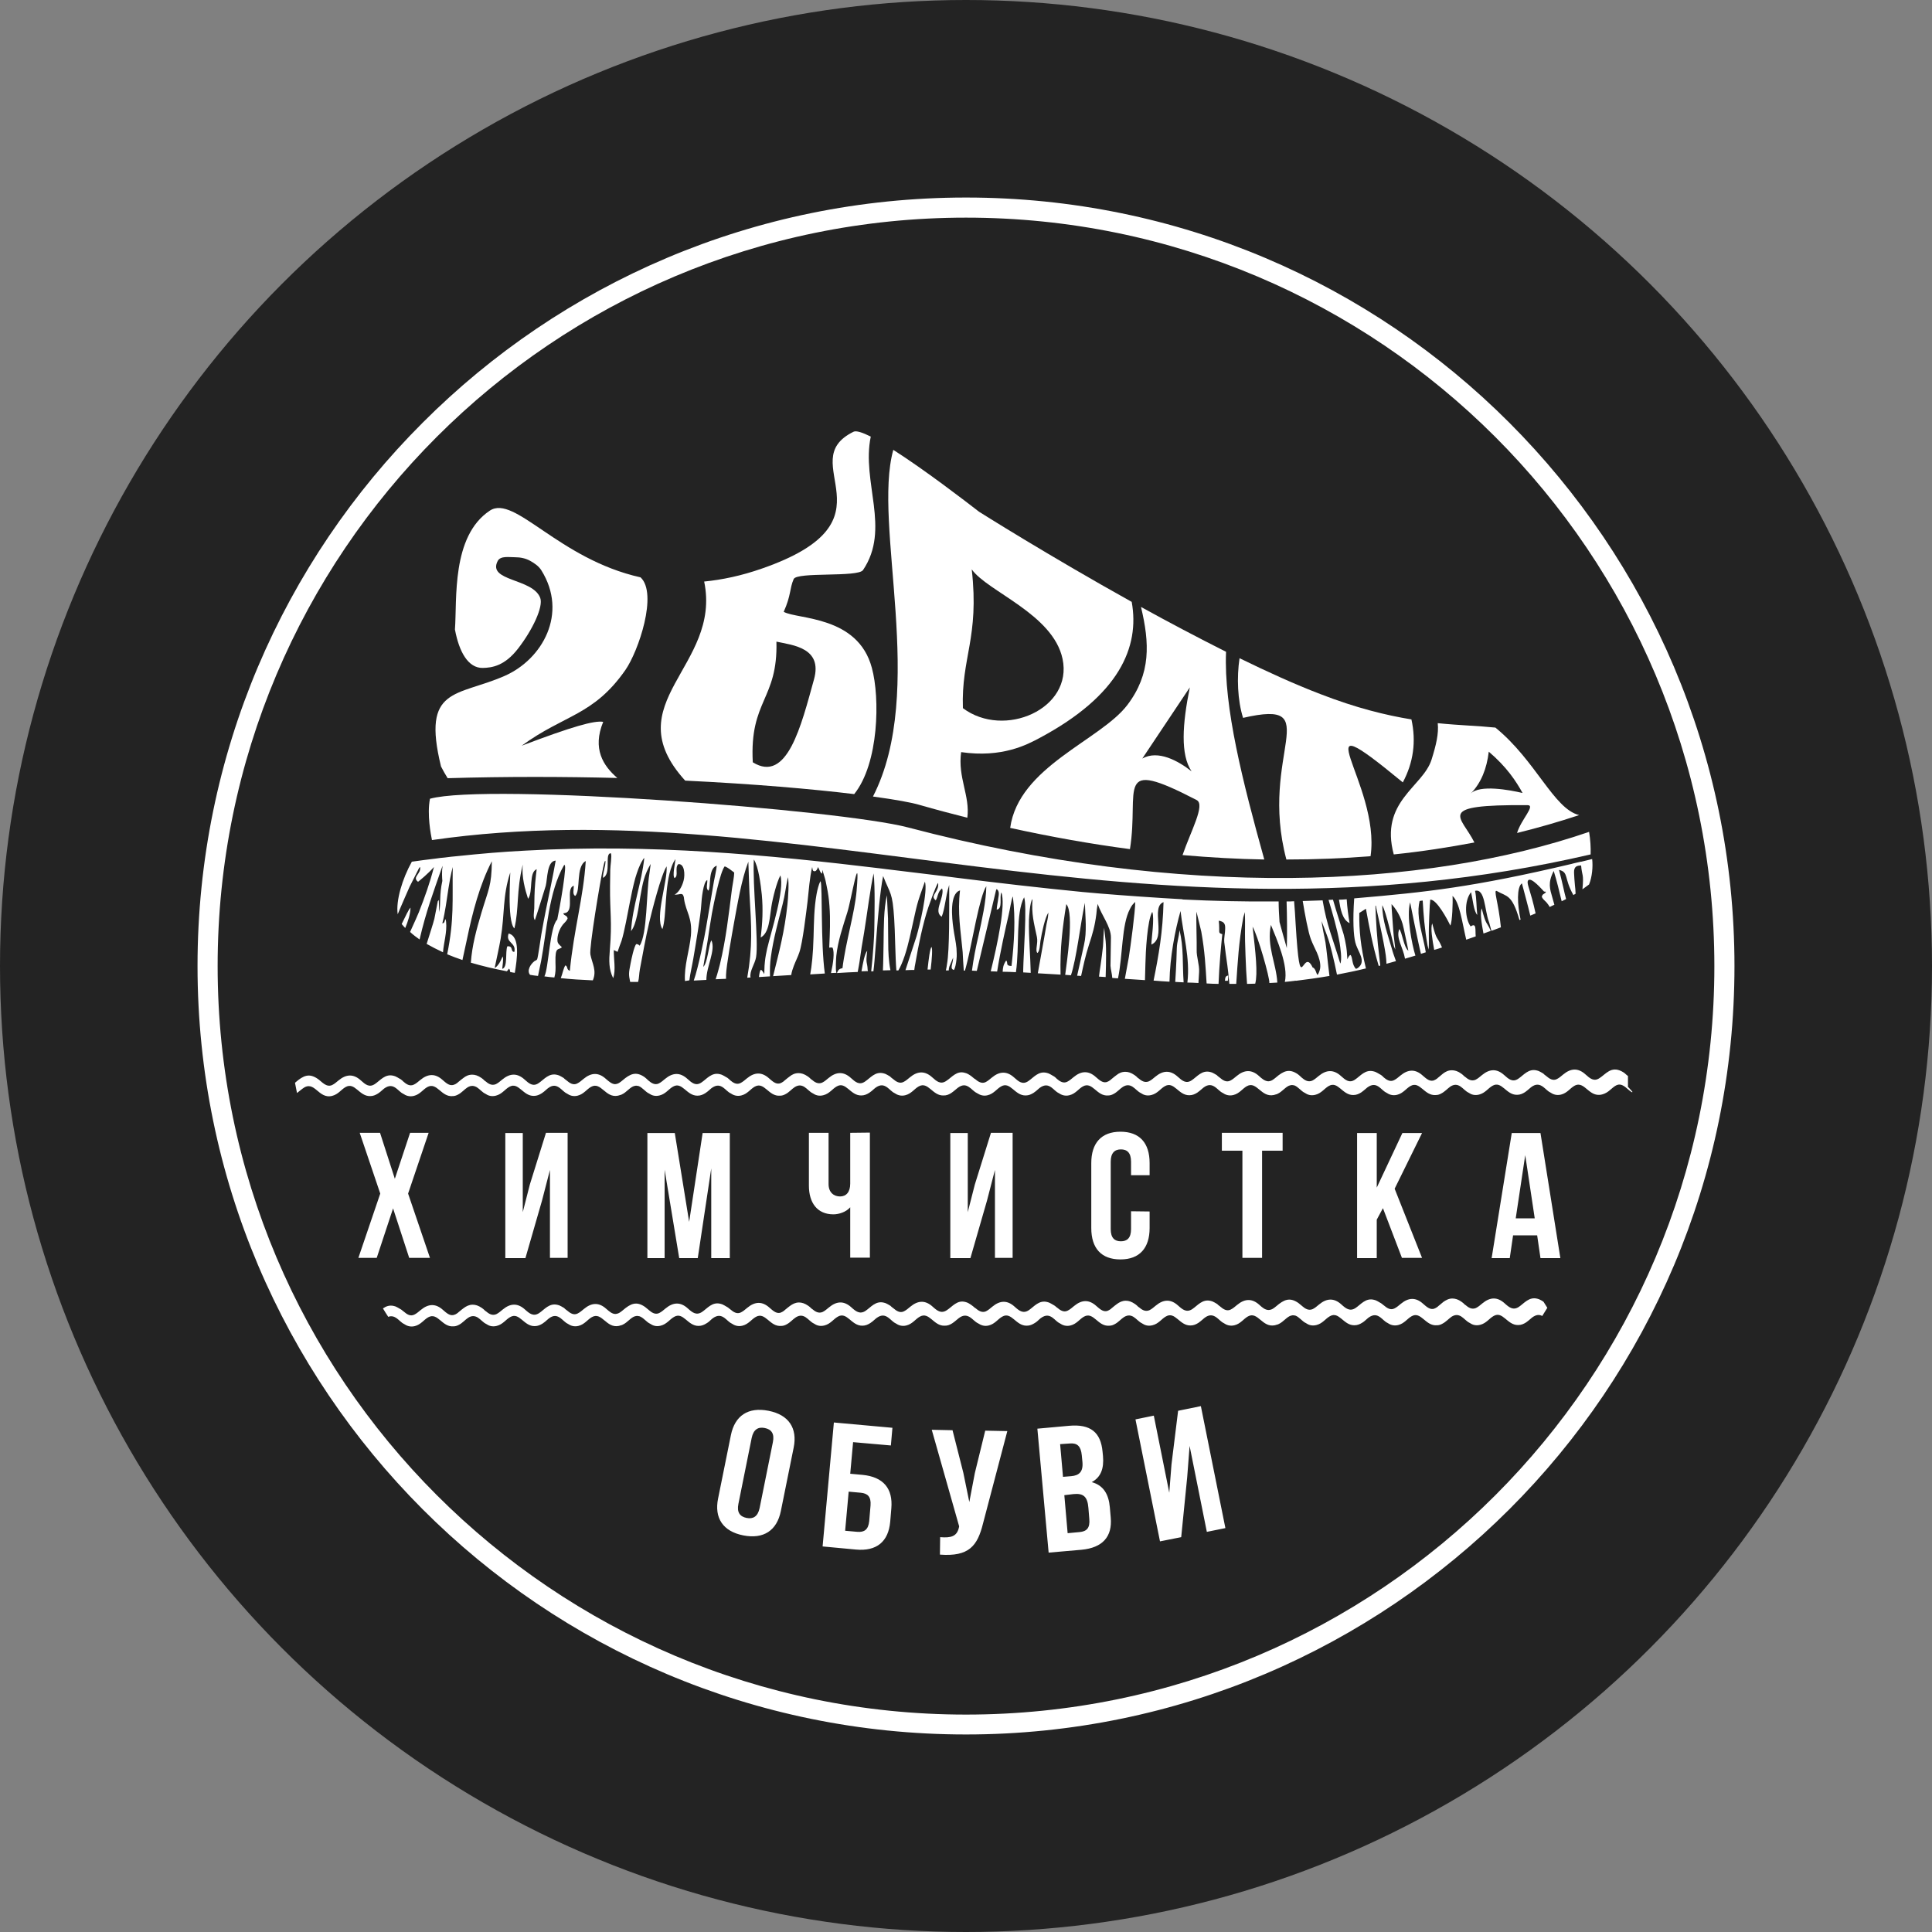 <?xml version="1.0" encoding="UTF-8"?> <svg xmlns="http://www.w3.org/2000/svg" xmlns:xlink="http://www.w3.org/1999/xlink" version="1.1" id="_Слой_1" x="0px" y="0px" viewBox="0 0 874.4 874.4" style="enable-background:new 0 0 874.4 874.4;" xml:space="preserve"><rect x="0" y="0" width="874.4" height="874.4" fill="#808080" stroke="none"/> <style type="text/css"> .st0{fill:#232323;} .st1{fill-rule:evenodd;clip-rule:evenodd;fill:#FFFFFF;} .st2{fill:#FFFFFF;} </style> <circle class="st0" cx="437.2" cy="437.2" r="437.2"></circle> <g> <path class="st1" d="M738.8,494.1l-0.1,0.3c-2-1-3.7-3.9-6.3-3.5c-2.1,0.4-3.7,3-6.1,4c-7,3.1-8.8-6.2-13.7-3.5 c-2,1.1-3.3,3.3-6.1,4c-2,0.5-3.6-0.1-4.9-1c-1.1-0.5-2.1-1.7-3.2-2.5c-1.5-1.1-3.2-1.6-5.5,0.2c-0.2,0.2-0.5,0.4-0.7,0.6l0,0 c-0.7,0.6-1.3,1.1-2,1.6c-1.1,0.7-2.2,1.2-3.6,1.2c-5,0.1-6.9-6.5-11.1-4.1c-2,1.1-3.3,3.3-6.1,4c-2,0.5-3.5,0-4.8-0.9l0,0 c-1.3-0.6-2.4-2-3.8-2.9c-1.2-0.7-2.5-1-4.3,0.1c-1.3,0.9-2.6,2.4-4.2,3.2c-0.7,0.4-1.5,0.7-2.4,0.7c-5.3,0.5-7.2-6.5-11.5-4.1 c-2,1.1-3.3,3.3-6.1,4c-2,0.5-3.6-0.1-4.9-1c-1.1-0.5-2.1-1.7-3.2-2.5c-1.5-1.1-3.1-1.5-5.4,0.2c-0.2,0.2-0.5,0.4-0.7,0.6l0,0 c-0.7,0.6-1.3,1.1-2,1.6c-1.1,0.7-2.2,1.2-3.6,1.2c-5,0.1-6.9-6.5-11.1-4.1c-2,1.1-3.3,3.3-6.1,4c-2,0.5-3.5,0-4.8-0.9l0,0 c-1.6-0.7-3-2.8-4.8-3.4l-0.1,0h0c-0.5-0.1-1-0.2-1.6,0l0,0l-0.1,0h0c-2,0.5-3.5,2.9-5.8,3.9c-0.2,0.1-0.4,0.2-0.6,0.2 c-0.3,0.1-0.6,0.2-1,0.3c-5.8,1.2-7.7-6.5-12.2-4c-2,1.1-3.3,3.3-6.1,4c-2,0.5-3.6-0.1-4.9-1c-1.1-0.5-2.1-1.7-3.2-2.5 c-1.5-1.1-3.2-1.6-5.5,0.2c-0.2,0.2-0.5,0.4-0.7,0.6l0,0c-0.7,0.6-1.3,1.1-2,1.6c-1.1,0.7-2.2,1.2-3.6,1.2c-5,0.1-6.9-6.5-11.1-4.1 c-2,1.1-3.3,3.3-6.1,4c-2,0.5-3.5,0-4.8-0.9l0,0c-1.3-0.6-2.4-2-3.8-2.9c-1.2-0.7-2.5-1-4.3,0.1c-1.4,0.9-2.6,2.4-4.2,3.2 c-0.7,0.4-1.5,0.7-2.4,0.7c-5.3,0.5-7.1-6.5-11.5-4.1c-2,1.1-3.3,3.3-6.1,4c-2,0.5-3.6-0.1-4.9-1c-1.1-0.5-2.1-1.7-3.2-2.5 c-1.5-1.1-3.1-1.5-5.4,0.2c-0.2,0.2-0.5,0.4-0.7,0.6l0,0c-0.6,0.6-1.3,1.1-2,1.6c-1.1,0.7-2.2,1.2-3.6,1.2c-5,0.1-6.9-6.5-11.1-4.1 c-2,1.1-3.3,3.3-6.1,4c-2,0.5-3.5-0.1-4.9-1l0,0c-1.3-0.6-2.4-2-3.7-2.8c-1.4-0.9-2.9-1.1-5,0.5c-1.9,1.5-3.7,3.5-6.4,3.4v0 c-5,0.2-6.9-6.5-11.2-4.1c-2,1.1-3.3,3.3-6.1,4c-2,0.5-3.6-0.1-4.9-1c-1.1-0.5-2.1-1.7-3.2-2.5c-1.5-1.1-3.1-1.6-5.5,0.2 c-0.2,0.2-0.5,0.4-0.7,0.6l0,0c-0.6,0.6-1.3,1.1-2,1.6c-1.1,0.7-2.2,1.2-3.6,1.2c-5,0.1-6.9-6.5-11.1-4.1c-2,1.1-3.3,3.3-6.1,4 c-2,0.5-3.5,0-4.8-0.9l0,0c-1.3-0.6-2.4-2-3.8-2.9c-1.2-0.7-2.5-1-4.3,0.1c-1.4,0.9-2.6,2.4-4.2,3.2c-0.7,0.4-1.5,0.7-2.4,0.7 c-5.3,0.5-7.1-6.5-11.5-4.1c-2,1.1-3.3,3.3-6.1,4c-2,0.5-3.6-0.1-4.9-1c-1.1-0.5-2.1-1.7-3.2-2.5c-1.5-1.1-3.1-1.5-5.4,0.2 c-0.2,0.2-0.5,0.4-0.7,0.6l0,0c-0.6,0.6-1.3,1.1-2,1.6c-1.1,0.7-2.2,1.2-3.6,1.2c-5,0.1-6.9-6.5-11.1-4.1c-2,1.1-3.3,3.3-6.1,4 c-2,0.5-3.5,0-4.8-0.9l0,0c-1.6-0.7-3-2.8-4.8-3.4l-0.1,0h0c-0.5-0.1-1-0.2-1.6,0l0,0l-0.1,0h0c-2,0.5-3.5,2.9-5.8,3.9 c-0.2,0.1-0.4,0.2-0.6,0.2c-0.3,0.1-0.6,0.2-1,0.3c-5.8,1.2-7.6-6.5-12.2-4c-2,1.1-3.3,3.3-6.1,4c-2,0.5-3.6-0.1-4.9-1 c-1.1-0.5-2.1-1.7-3.2-2.5c-1.5-1.1-3.1-1.6-5.4,0.2c-0.2,0.2-0.5,0.4-0.7,0.6l0,0c-0.6,0.6-1.3,1.1-2,1.6 c-1.1,0.7-2.2,1.2-3.6,1.2c-5,0.1-6.9-6.5-11.1-4.1c-2,1.1-3.3,3.3-6.1,4c-2,0.5-3.5,0-4.8-0.9l0,0c-1.3-0.6-2.4-2-3.8-2.9 c-1.2-0.7-2.6-1-4.3,0.1c-1.4,0.9-2.6,2.4-4.2,3.2c-0.7,0.4-1.6,0.7-2.4,0.7c-5.3,0.5-7.1-6.5-11.5-4.1c-2,1.1-3.3,3.3-6.1,4 c-2,0.5-3.6-0.1-4.9-1c-1.1-0.5-2.1-1.7-3.2-2.5c-1.5-1.1-3.1-1.5-5.4,0.2c-0.2,0.2-0.5,0.4-0.7,0.6l0,0c-0.6,0.6-1.3,1.1-2,1.6 c-1.1,0.7-2.2,1.2-3.6,1.2c-5,0.1-6.9-6.5-11.1-4.1c-2,1.1-3.3,3.3-6.1,4c-6.4,1.6-7.9-7.6-13.5-3.2c-0.8,0.6-1.6,1.3-2.4,1.9 c-0.3-1.5-0.6-3.1-0.9-4.6l0.3-0.3c3.5-3,6.1-4.2,10-1.5c1.8,1.2,3.8,4,6.5,2.8c1.2-0.6,1.9-1.3,2.9-2.1c3.5-2.9,6.8-3,10.1,0 c2,1.8,3.8,3.4,6.4,1.6c2.4-1.6,4.6-4.7,8.4-3.7c0.5,0.1,1,0.3,1.5,0.6l0.2,0.1c0.4,0.2,0.8,0.5,1.2,0.7l0,0l0,0h0l0,0l0.2,0.1h0 l0,0h0l0,0h0l0,0c0.1,0.1,0.2,0.1,0.3,0.2l0,0h0l0,0c0.2,0.2,0.4,0.3,0.6,0.5h0c0.1,0.1,0.3,0.2,0.4,0.4v0c1.4,1.2,2.9,2.3,4.8,1.4 c1.2-0.6,1.9-1.3,2.9-2.1c3.5-2.9,6.8-3,10.1,0c1.5,1.3,2.9,2.6,4.6,2.3c0.2,0,0.4-0.1,0.6-0.2l0.1,0l0,0c0.3-0.1,0.7-0.3,1.1-0.6 c0.2-0.1,0.4-0.3,0.6-0.5c0.2-0.1,0.3-0.3,0.5-0.4c0.6-0.5,1.2-1,1.9-1.5l0,0c1.1-0.9,2.4-1.5,4-1.5c1.3,0,2.6,0.4,4.2,1.5 c0.5,0.3,1,0.8,1.5,1.3c0.1,0,0.1,0.1,0.2,0.1v0c1.4,1.2,2.9,2.2,4.8,1.4c1.2-0.6,1.9-1.3,2.9-2.1c3.5-2.9,6.8-3,10.1,0 c2,1.8,3.8,3.4,6.4,1.6c2.4-1.6,4.6-4.7,8.4-3.7c0.5,0.1,1,0.3,1.5,0.6l0.2,0.1c0.4,0.2,0.8,0.5,1.2,0.7l0,0l0,0h0l0,0h0l0,0h0l0,0 h0l0,0h0l0,0l0,0l0.1,0.1c0.1,0.1,0.2,0.2,0.3,0.3l0,0l0,0l0,0l0,0c0.2,0.1,0.3,0.3,0.5,0.4l0,0c0.2,0.1,0.3,0.2,0.4,0.3v0 c1.4,1.2,3,2.3,4.8,1.4c1.2-0.6,1.9-1.3,2.9-2.1c3.5-2.9,6.8-3,10.1,0c1.4,1.2,2.6,2.3,4.1,2.4l0,0c1.5-0.1,2.3-0.8,3.4-1.7 c3.5-3,6.1-4.2,10-1.5c0.5,0.4,1.1,0.9,1.6,1.4l0.1,0.1l0,0c1.4,1.2,2.9,2.2,4.7,1.4c1.2-0.6,1.9-1.3,2.9-2.1c3.5-2.9,6.8-3,10.1,0 c2,1.8,3.8,3.4,6.4,1.6c2.4-1.6,4.6-4.7,8.4-3.7c0.5,0.1,1,0.3,1.5,0.6l0.2,0.1c0.4,0.2,0.8,0.5,1.2,0.7l0,0l0,0h0l0,0l0.2,0.1h0 l0,0h0l0,0h0l0,0c0.1,0.1,0.2,0.1,0.3,0.2l0,0h0l0,0c0.2,0.2,0.4,0.3,0.6,0.5h0c0.1,0.1,0.3,0.2,0.4,0.4v0c1.4,1.2,3,2.3,4.8,1.4 c1.2-0.6,1.9-1.3,2.9-2.1c3.5-2.9,6.8-3,10.1,0c1.5,1.3,2.9,2.6,4.6,2.3c0.2,0,0.4-0.1,0.6-0.2l0,0l0,0c0.3-0.1,0.7-0.3,1.1-0.6 c0.2-0.1,0.4-0.3,0.6-0.5c0.2-0.1,0.3-0.3,0.5-0.4c0.6-0.5,1.2-1,1.9-1.5l0,0c1.1-0.9,2.4-1.5,4-1.5c1.3,0,2.6,0.4,4.2,1.5 c0.5,0.3,1,0.8,1.5,1.3c0,0,0.1,0.1,0.2,0.1v0c1.4,1.2,2.9,2.2,4.8,1.4c1.2-0.6,1.9-1.3,2.9-2.1c3.5-2.9,6.8-3,10.1,0 c2,1.8,3.8,3.4,6.4,1.6c2.4-1.6,4.6-4.7,8.4-3.7c0.5,0.1,1,0.3,1.5,0.6l0.2,0.1c0.4,0.2,0.8,0.5,1.2,0.7l0,0l0,0h0l0,0h0l0,0h0l0,0 h0l0,0h0l0,0l0,0l0.1,0.1c0.1,0.1,0.2,0.2,0.3,0.3l0,0l0,0l0,0l0,0c0.2,0.1,0.3,0.3,0.5,0.4l0,0c0.1,0.1,0.3,0.2,0.4,0.3v0 c1.4,1.2,3,2.3,4.8,1.4c1.2-0.6,1.9-1.3,2.9-2.1c3.5-2.9,6.8-3,10.1,0c2,1.8,3.8,3.4,6.4,1.6c2.5-1.6,4.7-4.8,8.5-3.6h0 c0.9,0.2,1.7,0.7,2.7,1.4c0.5,0.4,1,0.8,1.6,1.3l0.1,0l0,0c1.4,1.2,3,2.3,4.8,1.5c1.2-0.6,1.9-1.3,2.9-2.1c3.5-2.9,6.8-3,10.1,0 c2,1.8,3.8,3.4,6.4,1.6c2.4-1.6,4.6-4.7,8.4-3.7c0.5,0.1,1,0.3,1.5,0.6l0.2,0.1c0.4,0.2,0.8,0.5,1.2,0.7l0,0l0,0h0l0,0l0.2,0.1h0 l0,0h0l0,0h0l0,0c0.1,0.1,0.2,0.1,0.3,0.2l0,0h0v0c0.2,0.1,0.4,0.3,0.6,0.5h0c0.1,0.1,0.3,0.2,0.4,0.4v0c1.4,1.2,3,2.3,4.8,1.4 c1.2-0.6,1.9-1.3,2.9-2.1c3.5-2.9,6.8-3,10.1,0c1.5,1.3,2.9,2.6,4.6,2.3c0.2,0,0.4-0.1,0.6-0.2l0,0l0,0c0.3-0.1,0.7-0.3,1.1-0.6 c0.2-0.1,0.4-0.3,0.6-0.5c0.2-0.1,0.3-0.3,0.5-0.4c0.6-0.5,1.2-1,1.9-1.5l0,0c1.1-0.9,2.4-1.5,4-1.5c1.3,0,2.6,0.4,4.2,1.5 c0.5,0.3,1,0.8,1.5,1.3c0,0,0.1,0.1,0.2,0.1v0c1.4,1.2,2.9,2.2,4.8,1.4c1.2-0.6,1.9-1.3,2.9-2.1c3.5-2.9,6.8-3,10.1,0 c2,1.8,3.8,3.4,6.4,1.6c2.4-1.6,4.6-4.7,8.4-3.7c0.5,0.1,1,0.3,1.5,0.6l0.2,0.1c0.4,0.2,0.8,0.5,1.2,0.7l0,0l0,0h0l0,0h0l0,0h0l0,0 h0l0,0h0l0,0l0,0l0.1,0.1c0.1,0.1,0.2,0.2,0.3,0.3l0,0l0,0l0,0l0,0c0.2,0.1,0.3,0.3,0.5,0.4l0,0c0.2,0.1,0.3,0.2,0.4,0.3v0 c1.4,1.2,3,2.3,4.8,1.4c1.2-0.6,1.9-1.3,2.9-2.1c3.5-2.9,6.8-3,10.1,0c1.3,1.2,2.6,2.3,4.2,2.4l0,0c1.5-0.1,2.3-0.8,3.4-1.7 c3.5-3,6.1-4.2,10-1.5c0.5,0.4,1.1,0.9,1.6,1.4l0.1,0.1l0,0c1.4,1.2,2.9,2.2,4.8,1.4c1.2-0.6,1.9-1.3,2.9-2.1c3.5-2.9,6.8-3,10.1,0 c2,1.8,3.8,3.4,6.4,1.6c2.4-1.6,4.6-4.7,8.4-3.7c0.5,0.1,1,0.3,1.5,0.6l0.2,0.1c0.4,0.2,0.8,0.5,1.2,0.7l0,0l0,0h0l0,0l0.2,0.1h0 l0,0h0l0,0h0l0,0c0.1,0.1,0.2,0.1,0.3,0.2l0,0h0v0c0.2,0.1,0.4,0.3,0.6,0.5h0c0.2,0.1,0.3,0.2,0.4,0.4v0c1.4,1.2,3,2.3,4.8,1.4 c1.2-0.6,1.9-1.3,2.9-2.1c3.5-2.9,6.8-3,10.1,0c1.5,1.3,2.9,2.6,4.6,2.3c0.2,0,0.4-0.1,0.6-0.2l0,0l0,0c0.3-0.1,0.7-0.3,1.1-0.6 c0.2-0.1,0.4-0.3,0.6-0.5c0.2-0.1,0.3-0.3,0.5-0.4c0.6-0.5,1.2-1,1.8-1.5l0,0c1.2-0.9,2.4-1.5,4-1.5c1.3,0,2.7,0.4,4.2,1.5 c0.5,0.3,1,0.8,1.5,1.3c0.1,0,0.1,0.1,0.2,0.1v0c1.4,1.2,2.9,2.2,4.8,1.4c1.2-0.6,1.9-1.3,2.9-2.1c3.5-2.9,6.8-3,10.1,0 c2,1.8,3.8,3.4,6.4,1.6c2.4-1.6,4.6-4.7,8.4-3.7c0.5,0.1,1,0.3,1.5,0.6l0.2,0.1c0.4,0.2,0.8,0.5,1.2,0.7l0,0l0,0h0l0,0h0l0,0h0l0,0 h0l0,0h0l0,0l0,0l0.1,0.1c0.1,0.1,0.2,0.2,0.3,0.3l0,0l0,0l0,0l0,0c0.2,0.1,0.3,0.3,0.5,0.4l0,0c0.2,0.1,0.3,0.2,0.4,0.3v0 c1.4,1.2,3,2.3,4.8,1.4c1.2-0.6,1.9-1.3,2.9-2.1c3.5-2.9,6.8-3,10.1,0c2,1.8,3.8,3.4,6.4,1.6c2.8-1.8,5.2-5.5,10-3 c0.5,0.3,1.1,0.6,1.5,1s0.9,0.8,1.3,1.1v5l0.3,0.2h0L738.8,494.1z"></path> <path class="st1" d="M700.3,591.9c-0.8,1.2-1.5,2.5-2.3,3.7c-1.3-0.7-2.7-0.7-4.6,0.7c-0.2,0.2-0.5,0.4-0.7,0.6l0,0 c-0.7,0.6-1.3,1.1-2,1.6c-1.1,0.7-2.2,1.2-3.6,1.2c-5,0.1-6.9-6.5-11.1-4.1c-2,1.1-3.3,3.3-6.1,4c-2,0.5-3.5,0-4.8-0.9 c-1.3-0.6-2.4-2-3.8-2.9c-1.2-0.7-2.5-1-4.3,0.1c-1.3,0.9-2.6,2.4-4.2,3.2c-0.7,0.4-1.5,0.7-2.4,0.7c-5.3,0.5-7.2-6.5-11.5-4.1 c-2,1.1-3.3,3.3-6.1,4c-2,0.5-3.6-0.1-4.9-1c-1.1-0.5-2.1-1.7-3.2-2.5c-1.5-1.1-3.1-1.5-5.4,0.2c-0.2,0.2-0.5,0.4-0.7,0.6l0,0 c-0.7,0.6-1.3,1.2-2,1.6c-1.1,0.7-2.2,1.2-3.6,1.2c-5,0.1-6.9-6.5-11.1-4.1c-2,1.1-3.3,3.3-6.1,4c-2,0.5-3.5,0-4.8-0.9l0,0 c-1.6-0.7-3-2.8-4.8-3.4l-0.1,0h0c-0.5-0.1-1-0.2-1.6,0l0,0l-0.1,0h0c-2,0.5-3.5,2.9-5.8,3.9c-0.2,0.1-0.4,0.2-0.6,0.2 c-0.3,0.1-0.6,0.2-1,0.3c-5.8,1.2-7.7-6.5-12.2-4c-2,1.1-3.3,3.3-6.1,4c-2,0.5-3.6-0.1-4.9-1c-1.1-0.5-2.1-1.7-3.2-2.5 c-1.5-1.1-3.2-1.6-5.5,0.2c-0.2,0.2-0.5,0.4-0.7,0.6l0,0c-0.7,0.6-1.3,1.1-2,1.6c-1.1,0.7-2.2,1.2-3.6,1.2c-5,0.1-6.9-6.5-11.1-4.1 c-2,1.1-3.3,3.3-6.1,4c-2,0.5-3.5,0-4.8-0.9c-1.3-0.6-2.4-2-3.8-2.9c-1.2-0.7-2.5-1-4.3,0.1c-1.4,0.9-2.6,2.4-4.2,3.2 c-0.7,0.4-1.5,0.7-2.4,0.7c-5.3,0.5-7.1-6.5-11.5-4.1c-2,1.1-3.3,3.3-6.1,4c-2,0.5-3.6-0.1-4.9-1c-1.1-0.5-2.1-1.7-3.2-2.5 c-1.5-1.1-3.1-1.5-5.4,0.2c-0.2,0.2-0.5,0.4-0.7,0.6l0,0c-0.6,0.6-1.3,1.2-2,1.6c-1.1,0.7-2.2,1.2-3.6,1.2c-5,0.1-6.9-6.5-11.1-4.1 c-2,1.1-3.3,3.3-6.1,4c-2,0.5-3.5-0.1-4.9-1l0,0c-1.3-0.6-2.4-2-3.7-2.8c-1.4-0.8-2.9-1.1-5,0.5c-1.9,1.5-3.7,3.5-6.4,3.4v0 c-5,0.2-6.9-6.5-11.2-4.1c-2,1.1-3.3,3.3-6.1,4c-2,0.5-3.6-0.1-4.9-1c-1.1-0.5-2.1-1.7-3.2-2.5c-1.5-1.1-3.1-1.6-5.5,0.2 c-0.2,0.2-0.5,0.4-0.7,0.6l0,0c-0.6,0.6-1.3,1.1-2,1.6c-1.1,0.7-2.2,1.2-3.6,1.2c-5,0.1-6.9-6.5-11.1-4.1c-2,1.1-3.3,3.3-6.1,4 c-2,0.5-3.5,0-4.8-0.9l0,0c-1.3-0.6-2.4-2-3.8-2.9c-1.2-0.7-2.5-1-4.3,0.1c-1.4,0.9-2.6,2.4-4.2,3.2c-0.7,0.4-1.5,0.7-2.4,0.7 c-5.3,0.5-7.1-6.5-11.5-4.1c-2,1.1-3.3,3.3-6.1,4c-2,0.5-3.6-0.1-4.9-1c-1.1-0.5-2.1-1.7-3.2-2.5c-1.5-1.1-3.1-1.5-5.4,0.2 c-0.2,0.2-0.5,0.4-0.7,0.6l0,0c-0.6,0.6-1.3,1.2-2,1.6c-1.1,0.7-2.2,1.2-3.6,1.2c-5,0.1-6.9-6.5-11.1-4.1c-2,1.1-3.3,3.3-6.1,4 c-2,0.5-3.5,0-4.8-0.9l0,0c-1.6-0.7-3-2.8-4.9-3.4l-0.1,0h0c-0.5-0.1-1-0.2-1.6,0l0,0l-0.1,0h0c-2,0.5-3.5,2.9-5.8,3.9 c-0.2,0.1-0.4,0.2-0.6,0.2c-0.3,0.1-0.6,0.2-1,0.3c-5.8,1.2-7.6-6.5-12.2-4c-2,1.1-3.3,3.3-6.1,4c-2,0.5-3.6-0.1-4.9-1 c-1.1-0.5-2.1-1.7-3.2-2.5c-1.5-1.1-3.1-1.6-5.4,0.2c-0.2,0.2-0.5,0.4-0.7,0.6l0,0c-0.6,0.6-1.3,1.1-2,1.6 c-1.1,0.7-2.2,1.2-3.6,1.2c-5,0.1-6.9-6.5-11.1-4.1c-2,1.1-3.3,3.3-6.1,4c-2,0.5-3.5,0-4.8-0.9l0,0c-1.3-0.6-2.4-2-3.8-2.9 c-1.2-0.7-2.6-1-4.3,0.1c-1.4,0.9-2.6,2.4-4.2,3.2c-0.7,0.4-1.6,0.7-2.4,0.7c-5.3,0.5-7.1-6.5-11.5-4.1c-2,1.1-3.3,3.3-6.1,4 c-2,0.5-3.6-0.1-4.9-1c-1.1-0.5-2.1-1.7-3.2-2.5c-1.1-0.8-2.4-1.3-3.9-0.7c-0.8-1.2-1.6-2.5-2.4-3.8c1.4-1,3-1.6,5-1.1 c0.5,0.1,1,0.3,1.5,0.6l0.2,0.1c0.4,0.2,0.8,0.5,1.2,0.7l0,0l0,0h0l0,0l0.2,0.1h0l0,0h0l0,0h0l0,0c0.1,0.1,0.2,0.2,0.3,0.2l0,0h0 l0,0c0.2,0.2,0.4,0.3,0.6,0.5h0c0.1,0.1,0.3,0.2,0.4,0.3v0c1.4,1.2,2.9,2.3,4.8,1.4c1.2-0.6,1.9-1.3,2.9-2.1c3.5-2.9,6.8-3,10.1,0 c1.5,1.3,2.9,2.6,4.6,2.3c0.2,0,0.4-0.1,0.6-0.2l0.1,0l0,0c0.3-0.1,0.7-0.3,1.1-0.6c0.2-0.1,0.4-0.3,0.6-0.5 c0.2-0.1,0.3-0.3,0.5-0.4c0.6-0.5,1.2-1,1.9-1.5l0,0c1.1-0.8,2.4-1.5,4-1.5c1.3,0,2.6,0.4,4.2,1.5c0.5,0.3,1,0.8,1.5,1.3 c0.1,0,0.1,0.1,0.2,0.1v0c1.4,1.2,2.9,2.2,4.8,1.4c1.2-0.6,1.9-1.3,2.9-2.1c3.5-2.9,6.8-3,10.1,0c2,1.8,3.8,3.3,6.4,1.6 c2.4-1.6,4.6-4.7,8.4-3.7c0.5,0.1,1,0.3,1.5,0.6l0.2,0.1c0.4,0.2,0.8,0.5,1.2,0.7l0,0l0,0h0l0,0h0l0,0h0l0,0h0l0,0h0l0,0l0,0 l0.1,0.1c0.1,0.1,0.2,0.2,0.3,0.3l0,0l0,0l0,0l0,0c0.2,0.1,0.3,0.3,0.5,0.4l0,0c0.1,0.1,0.3,0.2,0.4,0.3v0c1.4,1.2,3,2.3,4.8,1.4 c1.2-0.6,1.9-1.3,2.9-2.1c3.5-2.9,6.8-3,10.1,0c1.4,1.2,2.6,2.3,4.1,2.3l0,0c1.5-0.1,2.3-0.8,3.4-1.7c3.5-3,6.1-4.2,10-1.5 c0.5,0.4,1.1,0.9,1.6,1.3l0.1,0.1l0,0c1.4,1.2,2.9,2.2,4.7,1.4c1.2-0.6,1.9-1.3,2.9-2.1c3.5-2.9,6.8-3,10.1,0 c2,1.8,3.8,3.3,6.4,1.6c2.4-1.6,4.6-4.7,8.4-3.7c0.5,0.1,1,0.3,1.5,0.6l0.2,0.1c0.4,0.2,0.8,0.5,1.2,0.7l0,0l0,0h0l0,0l0.2,0.1h0 l0,0h0l0,0h0l0,0c0.1,0.1,0.2,0.2,0.3,0.2l0,0h0v0c0.2,0.2,0.4,0.3,0.6,0.5h0c0.1,0.1,0.3,0.2,0.4,0.3v0c1.4,1.2,3,2.3,4.8,1.4 c1.2-0.6,1.9-1.3,2.9-2.1c3.5-2.9,6.8-3,10.1,0c1.5,1.3,2.9,2.6,4.6,2.3c0.2,0,0.4-0.1,0.6-0.2l0,0l0,0c0.3-0.1,0.7-0.3,1.1-0.6 c0.2-0.1,0.4-0.3,0.6-0.5c0.2-0.1,0.3-0.3,0.5-0.4c0.6-0.5,1.2-1,1.9-1.5l0,0c1.1-0.8,2.4-1.5,4-1.5c1.3,0,2.6,0.4,4.2,1.5 c0.5,0.3,1,0.8,1.5,1.3c0.1,0,0.1,0.1,0.2,0.1v0c1.4,1.2,2.9,2.2,4.8,1.4c1.2-0.6,1.9-1.3,2.9-2.1c3.5-2.9,6.8-3,10.1,0 c2,1.8,3.8,3.3,6.4,1.6c2.4-1.6,4.6-4.7,8.4-3.7c0.5,0.1,1,0.3,1.5,0.6l0.2,0.1c0.4,0.2,0.8,0.5,1.2,0.7l0,0l0,0h0l0,0h0l0,0h0l0,0 h0l0,0h0l0,0l0,0l0.1,0.1c0.1,0.1,0.2,0.2,0.3,0.3l0,0l0,0l0,0l0,0c0.2,0.1,0.3,0.3,0.5,0.4l0,0c0.1,0.1,0.3,0.2,0.4,0.3v0 c1.4,1.2,3,2.3,4.8,1.4c1.2-0.6,1.9-1.3,2.9-2.1c3.5-2.9,6.8-3,10.1,0c2,1.8,3.8,3.3,6.4,1.6c2.5-1.6,4.7-4.8,8.5-3.7h0 c0.9,0.2,1.7,0.7,2.7,1.4c0.5,0.3,1,0.8,1.6,1.3l0.1,0l0,0c1.4,1.2,3,2.3,4.8,1.5c1.2-0.6,1.9-1.3,2.9-2.1c3.5-2.9,6.8-3,10.1,0 c2,1.8,3.8,3.3,6.4,1.6c2.4-1.6,4.6-4.7,8.4-3.7c0.5,0.1,1,0.3,1.5,0.6l0.2,0.1c0.4,0.2,0.8,0.5,1.2,0.7l0,0l0,0h0l0,0l0.2,0.1h0 l0,0h0l0,0h0l0,0c0.1,0.1,0.2,0.2,0.3,0.2l0,0h0v0c0.2,0.2,0.4,0.3,0.6,0.5h0c0.1,0.1,0.3,0.3,0.4,0.3v0c1.4,1.2,3,2.3,4.8,1.4 c1.2-0.6,1.9-1.3,2.9-2.1c3.5-2.9,6.8-3,10.1,0c1.5,1.3,2.9,2.6,4.6,2.3c0.2,0,0.4-0.1,0.6-0.2l0,0l0,0c0.3-0.1,0.7-0.3,1.1-0.6 c0.2-0.1,0.4-0.3,0.6-0.5c0.2-0.1,0.3-0.3,0.5-0.4c0.6-0.5,1.2-1,1.9-1.5l0,0c1.1-0.8,2.4-1.5,4-1.5c1.3,0,2.6,0.4,4.2,1.5 c0.5,0.3,1,0.8,1.5,1.3c0,0,0.1,0.1,0.2,0.1v0c1.4,1.2,2.9,2.2,4.8,1.4c1.2-0.6,1.9-1.3,2.9-2.1c3.5-2.9,6.8-3,10.1,0 c2,1.8,3.8,3.3,6.4,1.6c2.4-1.6,4.6-4.7,8.4-3.7c0.5,0.1,1,0.3,1.5,0.6l0.2,0.1c0.4,0.2,0.8,0.5,1.2,0.7l0,0l0,0h0l0,0h0l0,0h0l0,0 h0l0,0h0l0,0l0,0l0.1,0.1c0.1,0.1,0.2,0.2,0.3,0.3l0,0l0,0l0,0l0,0c0.2,0.1,0.3,0.3,0.5,0.4l0,0c0.2,0.1,0.3,0.2,0.4,0.3v0 c1.4,1.2,3,2.3,4.8,1.4c1.2-0.6,1.9-1.3,2.9-2.1c3.5-2.9,6.8-3,10.1,0c1.3,1.2,2.6,2.3,4.2,2.3l0,0c1.5-0.1,2.3-0.8,3.4-1.7 c3.5-3,6.1-4.2,10-1.5c0.5,0.4,1.1,0.9,1.6,1.3l0.1,0.1l0,0c1.4,1.2,2.9,2.2,4.8,1.4c1.2-0.6,1.9-1.3,2.9-2.1c3.5-2.9,6.8-3,10.1,0 c2,1.8,3.8,3.3,6.4,1.6c2.4-1.6,4.6-4.7,8.4-3.7c0.5,0.1,1,0.3,1.5,0.6l0.2,0.1c0.4,0.2,0.8,0.5,1.2,0.7l0,0l0,0h0l0,0l0.2,0.1h0 l0,0h0l0,0h0l0,0c0.1,0.1,0.2,0.2,0.3,0.2l0,0h0v0c0.2,0.2,0.4,0.3,0.6,0.5h0c0.2,0.1,0.3,0.3,0.4,0.3v0c1.4,1.2,3,2.3,4.8,1.4 c1.2-0.6,1.9-1.3,2.9-2.1c3.5-2.9,6.8-3,10.1,0c1.5,1.3,2.9,2.6,4.6,2.3c0.2,0,0.4-0.1,0.6-0.2l0,0l0,0c0.3-0.1,0.7-0.3,1.1-0.6 c0.2-0.1,0.4-0.3,0.6-0.5c0.2-0.1,0.3-0.3,0.5-0.4c0.6-0.5,1.2-1,1.8-1.5l0,0c1.2-0.8,2.4-1.5,4-1.5c1.3,0,2.7,0.4,4.2,1.5 c0.5,0.3,1,0.8,1.5,1.3c0.1,0,0.1,0.1,0.2,0.1v0c1.4,1.2,2.9,2.2,4.8,1.4c1.2-0.6,1.9-1.3,2.9-2.1c3.5-2.9,6.8-3,10.1,0 c2,1.8,3.8,3.3,6.4,1.6c2.4-1.6,4.6-4.7,8.4-3.7c0.5,0.1,1,0.3,1.5,0.6l0.2,0.1c0.4,0.2,0.7,0.4,1.1,0.7"></path> <path class="st2" d="M537.3,668.7l1.1-14.3l7.8,38.9l8.4-1.7l-11.1-55.2l-10.3,2.1l-3,24.3l-1,12.8l-7-34.9l-8.3,1.7l11.1,55.2 l9.6-1.9L537.3,668.7L537.3,668.7L537.3,668.7L537.3,668.7z M484.2,653.3c3.4-0.3,5,1.3,5.4,5.3l0.3,3.1c0.4,4.5-1.6,6.1-5.1,6.4 l-3.7,0.3l-1.3-14.8L484.2,653.3L484.2,653.3L484.2,653.3z M485.9,676.2c4.3-0.4,6.3,1,6.7,6.3l0.4,4.9c0.4,4.2-1.2,5.7-4.4,6 l-5.4,0.5l-1.5-17.2L485.9,676.2L485.9,676.2L485.9,676.2z M483.8,645.3l-14.3,1.3l5.1,56.1l14.9-1.3c9.5-0.9,14-5.9,13.2-14.6 l-0.4-4.6c-0.5-5.9-2.9-10-8.2-11.4c4.1-2.2,5.6-6.1,5.1-11.8l-0.2-2C498.2,648.3,493.6,644.4,483.8,645.3L483.8,645.3L483.8,645.3 z M455.9,647.7l-10-0.2l-4.7,19.2l-2.5,13.1l-2.7-13.2l-4.9-19.3l-9.4-0.2l12.4,43.7l-0.1,0.5c-0.9,4.1-3.6,4.8-8.5,4.4l-0.1,7.9 c13.2,1,17-4,19.5-14.1L455.9,647.7L455.9,647.7L455.9,647.7z M382.5,692.8l1.6-17.7l5.5,0.5c3,0.3,4.7,1.7,4.4,5.7l-0.6,7.1 c-0.4,4-2.3,5.1-5.3,4.9L382.5,692.8L382.5,692.8L382.5,692.8z M387.3,701.3c9.5,0.9,14.8-3.6,15.6-12.6l0.5-6 c0.8-9-3.6-14.3-13.1-15.2l-5.5-0.5l1.3-14.3l17.1,1.5l0.7-8l-26.5-2.4l-5.1,56.1L387.3,701.3L387.3,701.3L387.3,701.3z M325,678.2 c-1.8,8.8,2.2,14.9,11.4,16.7c9.2,1.8,15.2-2.2,17-11l5.8-28.7c1.8-8.8-2.2-14.9-11.4-16.7c-9.2-1.8-15.2,2.2-17,11L325,678.2z M340.2,650.8c0.8-3.9,3-5.1,5.9-4.5c3,0.6,4.5,2.5,3.7,6.4l-6,29.8c-0.8,3.9-3,5.1-5.9,4.5c-3-0.6-4.5-2.5-3.7-6.4L340.2,650.8 L340.2,650.8z"></path> <path class="st1" d="M673.8,340.2c-0.9,7.6-3.4,14.1-8.2,19c4-4.2,17.6-1.7,23.5-0.3C686.1,353.5,682,347.2,673.8,340.2 M714.7,368.9c-9,3-18.4,5.7-28.1,8.1c1.8-6.1,8.6-12.6,4.7-12.6c-42.5-0.3-29.9,4.9-24,16.9c-11.7,2.2-23.8,4.1-36.5,5.4 c-6.5-24,13.2-30.5,17.1-42.9c2.1-6.7,3.3-11.8,2.8-16.5c9.9,1,18.4,1.2,26.1,2C695.2,344.3,703.2,366.1,714.7,368.9L714.7,368.9 L714.7,368.9z"></path> <path class="st1" d="M620.3,387.5c-12.3,1-25,1.5-38.1,1.5c-12.7-47.9,18.7-72.9-19.6-64.1c-2.5-7.9-2.9-18.3-1.6-27 c12.7,6.2,25,11.8,36.5,16.2c16.2,6.3,29.7,9.6,41.3,11.5c2.2,10,0.9,19.5-3.9,28.5C586.6,314.3,625.1,354.6,620.3,387.5"></path> <path class="st1" d="M538.5,311.1l-21.5,32.2c7.1-4,16.2,1,22.3,5.8C534.2,341.6,535.1,327.8,538.5,311.1 M572.2,389 c-12-0.2-24.3-0.9-37-2c3.8-11,10.4-22.8,6.4-24.9c-37.8-19.6-25.8-5.3-30.2,22.2c-17.5-2.3-35.5-5.5-54.2-9.6 c3.8-27.7,40.8-39.6,53-55.6c10.8-14.2,10.1-28.1,6.2-44.4c12.5,6.9,25.6,13.8,38.5,20.3C553.8,320.1,562.5,354.1,572.2,389 L572.2,389L572.2,389z"></path> <path class="st1" d="M480.9,298.2c-4.3-20.3-33.9-30.4-41.1-40.5c3.5,31-4.8,39.8-4,62.8C454.5,334.5,485.7,320.8,480.9,298.2 M437.8,370.1c-7.1-1.8-14.3-3.7-21.6-5.8c-3.7-1.1-10.9-2.4-21.1-3.8c24.5-47.8-0.3-122.9,9.2-156.9c14.1,9,32.1,22.8,38.8,28 c0,0,31,19.6,69.1,40.8c3.7,20.5-5.7,42.4-41.7,61.6c-5.6,3-17,9.1-35.5,6.4C433.4,351.9,439.1,360.2,437.8,370.1L437.8,370.1 L437.8,370.1z"></path> <path class="st1" d="M368.4,307.5c4-14.3-9.5-15.5-17-17.1c0.7,26.3-12.2,26.4-10.7,54.6C356.3,354.7,362.6,328.4,368.4,307.5 M386.6,359.4c-19-2.3-45.3-4.6-76.5-6.1c-32-35.2,16.6-51.6,8.6-90.1c8.1-0.8,16.8-2.6,26.2-5.9c62.7-21.8,13.5-48.2,41.4-61.9 c1.2-0.6,4,0.3,7.8,2.2c-4.3,20.5,9.1,41.7-3.5,60.4c-2.3,3.4-30,0.7-31.4,4.1c-1.9,4.4-1.1,7.2-4.5,14.8 c6.1,3.5,33.6,1.6,39.9,25.4C398.3,315.8,397.8,345.5,386.6,359.4L386.6,359.4z"></path> <path class="st1" d="M279.4,352.1c-23.9-0.6-49.8-0.7-76.8,0.1c-1.1-1.8-2.1-3.5-3-5.3c-8.9-36.3,7.2-31.5,28.8-41 c17.1-7.5,28.8-28.3,16.6-47.8c-1.2-1.9-3.1-3.2-5.1-4.3s-4.3-1.6-6.8-1.6c-2.7,0-6.5-0.7-7.8,1.6c-5,9.4,15.8,7.8,19.2,16.8 c1.5,4-3.5,14.5-10,22.9c-6.1,7.9-11.8,8.7-16,8.8c-6.6,0.1-10.7-7.2-12.6-17.4c1-13.4-1.7-42.2,15.8-53.8 c11.2-7.4,31,21.9,68.2,30.2c7.9,7.3-0.9,33.4-6.9,42c-14.5,20.7-27.5,20-46.9,34.2c23-8.7,32.9-11.5,36.9-10.8 C268,338.9,273,346.6,279.4,352.1"></path> <path class="st1" d="M719.9,386.7c-203.4,47.2-360.6-30.1-524.4-6.5c-0.5-2.5-2.3-11.6-0.9-18.7c26.2-7.2,185.6,4.9,216.4,13 c124.5,32.8,233.9,27.5,308.2,2C719.8,380.1,720,383.5,719.9,386.7"></path> <path class="st1" d="M259.9,442.1c1-0.1,2.6-2.8,3.3-4.1c4.3-7.9,5.6-26.4,6.6-35.7l1.5-11.2c0.1-1.4-0.6-1.8-2.1-1.9 C266.8,407.3,261.3,423.8,259.9,442.1"></path> <path class="st1" d="M609.5,407c-1.2,0.1-2.4,0.2-3.5,0.2c0.7,4.4,1.5,9,4.8,10.6C610.2,414.1,609.7,410.5,609.5,407"></path> <path class="st1" d="M183.4,420c-0.6-0.6-1.1-1.2-1.6-1.8l0,0c1.7-3.4,3.1-6.6,4-7.4C185.7,413.8,184.7,416.9,183.4,420"></path> <path class="st1" d="M373.3,440.6l-6.6,0.4c0.7-3.8,1.3-9.3,1.5-16.9c0.2-6.8,0.2-13,1.4-19.6c0.2-1,0.4-2,0.7-3 c0.2-0.7,0.6-2.1,1.1-2.7C372.3,401.6,371.4,426.7,373.3,440.6"></path> <path class="st1" d="M392.8,439.5l-2.9,0.1c0.7-3.9,1.4-7.9,2.6-9.3c-0.8,6.4,0,4.5,0.2,8.7C392.8,439.2,392.8,439.4,392.8,439.5"></path> <path class="st1" d="M403,439.1l-3.4,0.1c0.2-4.2,0.2-8.5,0.3-12.7c0.1-6.4,0-15,1.5-21.3c0.1,3.4,0.4,7,0.5,10.5 c0.1,3.7,0,7.3,0.1,11C402,430.8,402.2,435.1,403,439.1"></path> <path class="st1" d="M421.2,438.8h-1.4c0.5-4.7,1.1-9.6,1.8-10.2C422.1,429.3,421.8,433.9,421.2,438.8"></path> <path class="st1" d="M500.4,442.2l-3-0.2c0.2-1.7,0.4-3.4,0.7-5.1c0.4-2.9,0.8-5.7,1.1-8.6c0.2-2.2,0.2-6.7,0.6-8.4 c-0.1,0.5,0.5,4.9,0.6,6c0.2,2.2,0.2,4.5,0.2,6.7C500.6,435.7,500.5,439,500.4,442.2"></path> <path class="st1" d="M535.7,444.6c-1.3-0.1-2.5-0.1-3.8-0.2c0.1-1.7,0.2-3.4,0.3-5.1c0.2-3.3,0.3-6.7,0.4-10c0.1-3.3,1-5.1,1.2-8.3 C535.8,428.5,535.1,436.6,535.7,444.6"></path> <path class="st1" d="M555.7,443.9l-1.3,0c0.1-1.4,0.2-2.2,1.5-2.4C555.9,442.2,555.8,443.1,555.7,443.9"></path> <path class="st1" d="M618.2,438.3c-4.5,1.1-8.9,2-13.1,2.8c-0.7-3.4-1.4-6.7-2.3-10.2c-0.6-2.5-1.3-5.1-2.2-7.5 c-0.4-1.2-2.4-6.1-2.4-6.6c0,2.1,1.3,7.3,1.7,9.8c0.5,3.4,0.8,6.7,1.2,10.1c0.2,1.7,0.4,3.4,0.6,5c-5.2,0.9-10.3,1.6-15.2,2.2 l-0.4-0.1l0,0.1c-1.9,0.2-3.3,0.4-4.6,0.5c1.7-7.3-3.7-19.4-6.3-25.8c-2,9.7,2.4,17.3,2.9,26.1c-1.1,0.1-2.2,0.1-3.6,0.2 c0.2-2.4-5.2-21.4-7.6-25.5c1.4,12.1,2.4,21.1,1.2,25.8c-1.2,0-2.5,0.1-3.7,0.1c-0.1-2-0.3-4.1-0.4-6.1c-0.2-4.4-0.4-8.8-0.5-13.2 c-0.1-4.3,0.1-9-0.1-13.2l-0.7,2.4c-2.1,11.5-2.5,20-3.2,30.1c-1,0-2.1,0-3.1,0c-0.3-3.5-0.7-6.7-0.9-8.3c-0.5-3.5-1-7-1.4-10.5 c-0.2-2.1,0.4-4.1,0.4-6.2c0.1-2.3-0.6-3.2-2.9-3.6c0.6,5.6-0.6,5.4,1.6,6.1c-0.5,4.6-1.4,14.3-1.7,22.5c-1.8,0-3.6-0.1-5.4-0.2 c-0.5-7.9-0.8-14.4-2.4-23.4l-2.2-9.1c-0.2,3.2,0.2,14,0.1,17.3c-0.1,3.3,1.3,6.7,1.1,10c-0.1,1.6-0.2,3.3-0.3,5 c-1.7-0.1-3.3-0.2-5-0.2c1.3-11.1-1.9-21.7-3.1-32.4c-2.5,8.8-4.8,20.8-5,32c-2.3-0.1-4.7-0.3-7.2-0.5c2.3-11.3,4.2-22.2,4.5-35.5 c-6,2.2,1.5,16.2-5.5,19.2c0-2.4,1.5-12,0.4-14.8c-2.3,3.9-3,18.5-3.1,23.6c-0.1,2.5-0.1,4.9-0.2,7.3l-9.1-0.6 c0.6-3.3,1.2-6.5,1.8-9.8c0.8-5,2.9-20.7,2.9-25c-1.2,1.2-1.5,1.4-2.4,3.2c-3.8,7.1-3.2,20.8-5.4,31.4l-2.6-0.2 c-0.1-1.8-0.7-3.8-0.8-5.5l0.2-12.8c0-5-4.3-10.1-6-15.2c-0.3,1.6-0.5,3.1-0.6,4.6c-0.7,5.5-1.7,8.9-3.4,14.1 c-1.5,4.6-2.5,9.3-3.5,13.9l-1.8-0.1c1-4.6,2.1-9.2,3.1-13.9c1.4-6,0.6-12.5,0.4-19.1c-2.1,10.1-3.8,25.3-6.3,32.8l-2.6-0.2 c0.6-4.9,4.2-27.9,0.5-32c-1.7,10.4-2.9,20.1-2.6,31.9c-3.3-0.2-6.8-0.4-10.3-0.6c1.3-7.4,2.9-15.8,3.6-20.2c0.5-3.4,1-4,1.2-7.3 c-1.6,2.4-3,9.2-3.6,12.9c-0.2,1.4-0.3,4.8-1.4,5.4c-1.1-1.2,0.4-4.4-0.2-7.2c-1.4-6.6-2.5-10.4-2-17.2c-1.2,1.3-1.5,7.9-1.6,9.4 c-0.1,4.1,0.1,8.3,0.3,12.4c0.2,3.9,0.4,7.7,0.5,11.6l-3.4-0.2v-1.2c0.1-6.7,1.8-29.2,0.4-32.8c-3.9,7.4-2,22.1-3.7,33.9 c-2-0.1-4-0.2-6-0.2c0.1-1.7,0.2-3.1,1.6-5.1c1,1.1-0.5,2.4,2.4,2.5c1.2-10.5,1.9-21.4,0.6-31.5c-0.6,1.1-1.4,6.4-1.9,8.4 c-1.3,5.6-3.8,16.6-5.2,25.6l-2.9-0.1c3-12.1,6.9-30.3,4.8-35.7c-1,2.2,0.8,7.4-2.1,7.8c0.1-2,0.5-3.2,0.7-5.1 c0.3-1.7,0.6-3.3-0.7-4.2c-0.1,0.1-0.1,0-0.3,0.5l-8.7,36.5l-2.2-0.1c0.7-5.4,1.7-10.4,3-16c1.5-6.9,3.4-15.2,3.5-22.2 c-3,4.2-6.6,26.2-8.6,34.1c-0.2,0.7-0.7,3-1.1,4.1h-0.5c-0.2-2-0.4-6.8-0.5-8.4c-0.9-9.7-2.4-17.8-1.2-27.9 c-4.8,1.4-3.7,12.4-3,17.2c0.4,3,1.1,5.8,1.4,9c0.1,1.7,0.2,3.3,0,5c-0.2,2-0.6,3.9-1.1,4.7c0,0-0.1,0.1-0.1,0.1 c-2-0.6-0.4-2.6-0.3-5.6l-1.7,4c-0.2,0.6-0.3,1.2-0.3,1.8l-1.3,0c0.2-0.9,0.4-1.9,0.5-2.8c1.2-6.5,1-25.1,1-35.9 c-1.8,5.9-1.9,10.8-3.4,14.4c-1.9-1.2-1.7-3.2-0.9-5.8c0.4-1.3,1.7-5.2,1.2-6.6c-0.1-0.4,0-0.1-0.2-0.4c-0.6,0.8-0.9,0.6-1.6,2.3 c-0.4,1-0.6,2.3-1.2,3.1c-1.2-1.1-1.3-1.6-0.2-3.4c0.9-1.5,1.5-2.6,1.3-4.5c-1,1-4,9.9-4.4,10.9c-2.5,7.4-4.6,17.7-5.9,25.4 c-0.2,1-0.4,2-0.5,3.1c-1.3,0-2.6,0-4,0.1l5-15.3c1.4-4.8,5.2-20.6,3.8-24.8c-4,11.1-3.4,9.9-6,21.4c-1.1,5.1-2.5,11.2-4.6,16 c-0.4,1-0.9,1.9-1.4,2.8l-0.9,0c-0.5-5.5-0.6-18.1-1-23.5c-0.8-12.1-1.7-10.8-5-19.2c-1.4,6.8-2.4,19.5-2.8,24.4 c-0.4,4.6-0.7,9.3-1.1,13.9c-0.1,1.5-0.3,3.1-0.5,4.8l-1,0c0.8-7.1,1.4-16.4,1.4-18.7c0.1-6.8,0.4-19.1-0.3-25.6 c-1.3,5.3-3.2,20.1-4.3,26.7c-0.8,4.4-1.5,9-2.1,13.4c-0.1,1-0.5,2.6-0.8,4.5c-3.1,0.1-6.2,0.3-9.4,0.5c0.5-1.4,1.1-2,2.5-2.2 c1.4-11.7,5.6-25.2,6.4-35.1c1.7-20.4-2.5,4.5-4.2,9.8c-2,6.4-4.3,13-5,19.8c-0.1,1.2-0.4,6,0,7.4l0.1,0.2l-2.5,0.1 c1-4.4,1.7-9.5,0.7-11.5c-0.8-0.2-0.9,0-1.5,0c0.3-6.7,0.6-12.5,0.1-19c-0.2-2.9-0.6-5.8-1.2-8.6c-0.3-1.4-0.5-2.7-0.9-4 c-0.2-0.6-1.1-3.5-1.1-3.6l-0.1,1.7c-0.9-0.3-1.3-2.1-1.9-3c-0.1,0.7-0.7,1.8-1.3,1.9c-1.3,0.2-1.1-1.1-1.3-1.9 c-1.1,4.4-1.6,11-2.1,15.6c-0.6,4.8-2.2,18.6-3.7,23c-0.7,2.1-1.7,4-2.5,6.1c-0.5,1.3-1,2.8-1.2,4.2l-8.2,0.5 c2.8-11.2,5.2-20.2,6.5-32.5c0.3-2.9,0.8-9.8,0.2-12.3c-0.9,4.1-1.3,8.1-2.4,12.3c-2,7.9-4.2,15.6-5.3,23.8 c-0.4,2.8-0.5,5.9-0.4,8.8l-5,0.3c0.2-1.4,0.3-2.7,0.9-3.3c0.5,0.2,1.2,1.3,1.5,2c0.1-0.6,0-3.3,0.3-5.7c0.2-2,0.6-3.9,1-5.8 c1.9-8.1,8-26.7,6-33.2c-1.7,3.2-3.5,10.3-4.1,14.3c-0.8,5-0.9,11.7-4.8,13.8c0.8-6.6,1.1-12.8,0.5-19.3c-0.5-4.7-1.5-12.8-3.6-16 c-0.7,10.8,2.2,37.3,1,44.2c-0.5,3.1-3.1,6.4-2.5,9.2l-1.5,0.1c2.5-14.1,1.9-23.1,1-38.3l-0.5-14.2c-3.1,8-5,19.6-6.6,28.3 c-0.8,4.5-3.4,18.9-3.5,23c0,0.6,0,1.2,0,1.7l-4.7,0.2c0.9-2.6,1.6-5.6,1.9-6.6c2.8-11.6,4-22.6,5.5-34.4c0.3-2,1-5.5,1-7.3 c-0.7-0.5-1.3-1-2-1.5c-0.5-0.4-1.5-1-2.3-1.3c-2.1,2.5-5.1,17.5-5.8,21.4c-0.7,4-1.3,8-1.9,12.1c-0.6,4-1.4,8-2,12 c2-1.7,2.5-10.5,3.7-12c2,4.6-2.3,11.7-2.3,17.9c-1.9,0.1-3.8,0.2-5.7,0.3c2.1-6,5-20.4,5.5-23.6c0.8-4.7,1.6-9.4,2.4-14.1 c0.4-2.4,0.8-4.7,1.2-7.1c0.4-2.2,1.1-5,1.3-7.2c-4.1,1.3-2.5,10-3.8,11.3c-1.3-1-0.3-3.3-0.5-4.8c-1.8,0.7-2.6,8.8-2.7,11.1 c-0.2,4.5-2.7,19.1-3.6,24.4c-0.5,3-1.4,6.7-1.8,9.9L310,444c-0.4-7.1,2-13.5,2.7-20.6c0.7-8.2-2.2-10.5-3.1-16.5 c0-0.4-0.1-0.9-0.2-1.2c-0.6-2-1.9-0.6-4.1-0.8c1.8-0.9,3.4-3.6,4.1-6.4c0.7-2.7,0.4-7.7-2.4-7.4c-1.8,1.7,0.3,5.3-1.7,6.3 c-1.1-1,0.3-6.8,0.4-8.5c0,0-0.1,0-0.1,0.1c0,0.1-0.1,0.1-0.1,0.1l-0.7,1.2c-0.2,0.5-0.5,1-0.7,1.6c-3.5,8.9-2.3,22.9-4.3,28.6 c-3.5-5.4,2.4-21.6,1.9-28.4c-2.5,3.8-6.7,20.4-7.9,25.5c-1.6,6.8-2.9,14.2-4.2,21.1c-0.4,2.2-0.3,3.9-0.8,5.7c-1.2,0-2.4,0-3.6,0 c-0.7-3.4-0.7-3.8,0.2-8.4c0.4-2.1,1.5-7.3,2.5-8.7c1.1,0,0.9,0.2,1.6,0.7c3.5-5.3,3-24.1,4.4-32.5l0.6-4.5 c-3,5.1-3.6,8.6-4.7,14.8c-0.7,4.3-1.7,12.7-4.2,15.6c0.7-11.5,4.8-21.8,6-33.1l-0.2,0.2c0,0-0.1,0.1-0.1,0.1s-0.1,0.1-0.1,0.1 c-0.2,0.2-0.1,0.2-0.3,0.5c-1.6,2.5-2.5,5.4-3.4,8.3c-1,3.7-1.8,7.5-2.5,11.2c-0.9,4.5-2.4,13-3.7,17.1c-0.6,1.7-1.3,3.4-1.8,5 l-1.7-0.8c-0.1,3.8,1,9.2-0.3,12.7c-2-4.1-1.9-7.8-1.5-12.8c1.1-13.2,0-16.7,0.1-28.8c0-2.5,0.1-4.9,0.1-7.4c0-1.8,0.8-6.1,0.3-7.5 c-3.1-0.2,0.4,9.3-3.6,11.1c-0.1-2.5,1.3-5.5,1.1-7.7c-0.3,0.2-0.3,0.1-0.6,1.2c-0.1,0.6-0.3,1.1-0.4,1.7 c-1.4,6.5-6.4,36.4-5.8,39.5c0.8,4.1,3,7.3,1.1,11.7c-4.9-0.2-9.8-0.5-14.5-1c0.8-1.9,1.2-4.6,2.1-5.8c1.3,0.7,0.3,1.8,2,2.5 c1.8-18.6,6.2-33.4,7.2-49.7c-4.7,2.5-2.1,13.6-4.8,15.8c-1.3-0.8-0.6-2.8-0.6-4.6c-3.9,1,0.5,11.4-3.9,12.3l-0.9,0.2 c0.6,1.3,1.5,0.6,2,2.2c-0.3,1.1-1.4,2-2.1,2.8c-1.6,2-2.7,5-2.5,7.5c0.1,1.2,1.1,1.9,1.7,2.5c0,0,0.1,0.1,0.1,0.1l0.2,0.2 c-1.6,1.6-3.1-0.7-2.9,7c0.1,3,0.1,4.5-0.5,6.7c-2-0.2-2.5-0.2-4.5-0.5c1.9-3.6,2.4-22.5,5.8-25.7c0.8-3.5,5.1-27.3,3-24.5 c-6.9,12-7.7,29.5-10.3,43.3c-0.4,2.1-1,4.5-1.4,6.7c-1.2-0.1-2.4-0.3-3.6-0.5l0,0c-1.6-1.9,0.2-4.8,2-6.2c0.6-0.4,0.7-0.2,1.2-0.8 c0.4-0.9,1.6-9.5,1.9-11.3c0.6-3.7,1.4-7.5,2.1-11.2c1.5-7.4,3.1-14.8,4.4-22.2c-4,0.2-3.7,8.3-4.5,11.4c0,0-4.7,15.2-4.9,15.5 c-0.9-0.8-0.4-3.8-0.3-5.2c0-1.9,0.1-3.8,0.1-5.7c0.1-4.1,0.5-8.1,1-12.1c-3.7,1.4-1.5,10.2-3.9,13.4c-1.3-4-3-10-2.4-15.5 c-3,12.2-1.6,19.8-3.8,28.9c-3.5-3.3-1.6-26.4-1.9-25.2c-3.5,10.7-2.4,18.6-4.3,29.8c-0.8,4.6-1.8,8.8-2.7,13.2 c0.6-0.2,0.2,0,0.7-0.4c0,0,0.4-0.4,0.5-0.5c1.2-1.4,1.6-2.5,2.4-4.2c0.5,0.9-0.1,4.3-0.2,5.6c2.6-0.6,1.3-7.5,2.3-10.2 c2.9-0.3,1.3,2.6,3.2,2.5c0.9-4.4-4.1-3.9-2.6-8.3c5.4,1.3,3.8,11.7,2.8,17.8c-0.7-0.1-1.4-0.2-2.1-0.4c-0.2-0.6,0.1-0.9-0.6-1.5 c-0.1,0.3-0.5,0.8-0.9,1.2c-5.8-1.1-11.2-2.4-16.3-3.9c0.6-8,2.5-14.8,4.8-22.6c3.2-10.7,4.6-12.1,4.7-23.3 c-5.5,10.6-8.8,23.4-11.2,35c-0.7,3.2-1.4,6.5-2.1,9.7c-2.4-0.8-4.7-1.7-6.9-2.6c3.2-16,2.3-23.9,2.5-39.5 c-0.9,3.4-1.6,7.5-1.9,9.5c-0.9,5.8-1.4,10.3-2.8,16c1-0.1,1-0.8,1.3-1.9c0.3,0.4,0.3,0.4,0.4,1.2c0.5,4.7-1.1,9.5-1.4,13.8 c-2.6-1.2-5.1-2.5-7.4-3.8c1.4-4.5,2.9-9,3.5-11.4l1.5-7.7c0.1-0.5,0-0.1,0.2-0.4c0.2-0.3,0.1-0.1,0.3-0.3l0.2,5.4 c0.7-3.4,0-7.8,1.4-14.1c-0.1-1.3-0.3-4.1,0.1-6.8c0,0.1-0.1,0.1-0.1,0.2c-4.2,12.1-7.3,20.2-10.3,33.1c-1.6-1.1-3-2.2-4.3-3.4 c1.9-4.2,3.6-7.9,4-9c2.6-6.6,5-13.3,6.8-20.4c-2.6,3-6.3,6-7.2,6.7c-2.9-2.2,1.6-3.6,0.9-6.7c-0.1,0-0.1,0.1-0.3,0.3 c0,0-0.1,0.1-0.1,0.1l-4.3,8.5c-1.4,3.1-2.7,6.2-4.1,9.4l-1.3,3.1c-0.9-6.2,2.1-16.1,6.4-23.8c2.5-0.4,8.2-1.1,10.7-1.4 c1.4-0.2,2.9-0.4,4.3-0.5c1.4-0.2,4-0.5,5.4-0.6h0c10.4-1.1,20.7-2,30.8-2.5c57.1-3.2,109.8,1.9,161.4,8.1c1,0.1,1.4,0.2,2.3,0.3 c8.5,1,17.8,2.2,26.4,3.2c1.6,0.2,3.1,0.4,4.7,0.6c19.1,2.4,38.1,4.6,57.4,6.5c1.4,0.1,6.6,0.6,7.9,0.7c10.8,0.9,26.6,2,37.5,2.6 c0,0,0,0,0,0.1c13.8,0.7,27.7,1,41.5,0.9l0,0l2,0c0,3.1,0.2,6.2,0.4,9.3c1.1,4.1,2.2,7.9,3.3,11.8c0.2-6.7,0.1-14.5-0.1-21.1 c1.1,0,2.3,0,3.4-0.1c0.3,3.4,0.5,6.8,0.7,10.4c2.2,35.5,3,9.5,7.7,19.6c1.5,0.2,1.8,4.1,2.4,3.1c0.5-0.9,0.8-1.7,1-2.8 c0.3-2.4-0.6-5-1.5-7.1c-0.9-2-1.9-3.9-2.7-6c-1.2-3.1-2.7-11.2-3.7-17.3c3-0.1,6-0.2,9-0.3c1.9,11.4,4.6,17.2,8,28.6 c0.9-1.7,0-7.5-0.3-9.4c-1.2-6.6-3.1-13-5-19.4l2-0.1c1.7,6,3.7,11.9,4.8,15.6c0.5,1.9,0.9,3.8,1.2,5.7c0.4,2.4,0.4,5.1,0.5,5.7 c0.3-0.7,0.8-1.8,1.4-2c1.1,1,0.5,4.3,2.5,6.3c1.1-0.3,2-1.4,2.3-2.1c1.3-2.9-1.8-6.5-2.6-9.9c-0.8-3.2-1.2-9.8-0.5-19.9l1.1-0.1 c31.5-2.7,52.9-5,97.3-15.5l0.7-0.2l0,0c1.1-0.3,2.3-0.5,3.5-0.8v0h0.2c1.6-0.4,3.2-0.8,4.9-1.2c0.4,3.4,0,8.1-1.4,11.5 c-0.9,0.7-1.9,1.4-3,2.2c0.7-7.4-0.2-5.8-0.6-10.8c-1.8,0.1-3.3,0.3-3.2,3.3c0.1,1.9,0.2,3.8,0.4,5.7c0.1,0.9,0.3,2.6,0.3,3.8 c-0.3,0.2-0.7,0.4-1,0.6c-4.4-7.8-2-10.3-6.5-11.4c0.7,2.6,1.3,5.2,1.9,7.8c0.4,1.8,0.8,3.6,1.3,5.4c-0.6,0.3-1.3,0.7-2,1 c-1.1-4.6-2.2-9.2-3.6-13.7c-2.8,5.4-1.7,8.2-0.6,12.1c0.2,0.6,0.5,1.8,0.9,3.2c-0.7,0.3-1.4,0.6-2.1,1c-0.4-0.7-0.9-1.4-1.4-2 c-0.7-0.8-1.9-1.6-2.2-2.7c0.5-1.6,1.4-1,1.9-2.2l-0.9-0.1c-0.1,0-6.2-7.4-7.3-4.8c-0.6,1.4,1.2,4.1,3.5,14.7 c-0.8,0.3-1.6,0.7-2.4,1c-1.1-4.6-2.7-10.4-3.8-14.6c-2.4,1.7-2.1,9.5-0.6,16.4l-0.5,0.2c-3.4-11.8-5.7-10.5-10.2-13.1 c-1.8-1,0.7,5.1,1.8,16.4c-1.4,0.5-2.9,1.1-4.3,1.6c-0.5-1.7-0.9-3.6-1.2-4.3c-1.9-5.2-1.7-15-6.2-13.8c0.7,3.1,0.6,7.6,1,10.9 c-1.6-1.7-2-6.8-2.8-10.3c-3.3,4-2.7,12.1-0.2,15.5c2.8-1.9,2,1.7,2.3,4.5c-1.4,0.5-2.9,1-4.3,1.5c-1.9-8.1-3-17-6.2-19.8 c0.2,2.6-0.1,11.9-1,13.4c-1.2-2.6-6.3-12.1-9.1-11.7c0,0.8-0.1,1.6-0.2,2.5c-0.2,3.4-0.3,6.7-0.4,10c-0.1,3.3,0.1,6.9-0.1,10.1 l-0.5-1.9c-1.4-7.8-1.8-13.7-2.2-20.3c-0.5,0-0.9,0.1-1.4,0.2c-0.5,2.1-0.7,4.5-0.3,7.9c0.7,5.4,2.3,10.2,3.1,15.3l-2.2,0.7 c-0.4-1.9-0.9-3.7-1.2-5.3c-0.8-3.7-2.5-11.9-3.7-18c-1.7,6.3,0.8,19,2.4,24.1c-1.6,0.5-3.1,0.9-4.7,1.4c-1-5.5-4.2-9.3-2.6-13.4 c1.3,1.4,2,8.2,4.1,9.8c-0.7-3.9-1.3-6.1-2.1-10.1c-1.1-5.6-3.9-9.3-5.5-11c0,1.3,0.1,2.6,0.2,3.9c0.2,2.8,0.4,5.6,0.6,8.4 c0.2,2.7,0.7,5.7,0.9,8.3l-0.6-1.5c-0.8-2.8-3.4-15.3-5.3-18.6c0,6.9,2.5,13.2,4.4,19.9c0.2,0.9,1,3.2,1.8,5.4 c-1.5,0.4-2.9,0.8-4.3,1.2c0-0.5-0.1-1.1-0.1-1.8c-0.2-4.1-3.4-18.5-4.4-22.9c-0.1-0.5-0.2-1-0.3-1.6l-0.2,0 c0.1,1.6,0.1,3.3,0.2,4.9c0.2,4.1,0.5,8.3,0.9,12.4c0.3,3.2,0.8,6.6,1.1,9.8c-0.2,0.1-0.5,0.1-0.7,0.2c-2.9-9.8-4.2-17.3-5.8-25.9 c-1,0.6-2.1,1.4-3,1.9C615.1,421.1,615.8,428.4,618.2,438.3"></path> <path class="st1" d="M649.1,429.9c-0.9-4.9-1.7-9.8-0.9-12c2.1,8.4,2.2,5.6,4.4,10.8c0,0,0,0.1,0,0.1 C651.5,429.2,650.3,429.6,649.1,429.9"></path> <path class="st1" d="M671.4,422.5c-0.9-4.7-1.6-9.4-0.8-11.4c2,8,2.2,5.8,4.1,10.2C673.6,421.7,672.5,422.1,671.4,422.5"></path> <path class="st2" d="M676.7,197.7c-61.3-61.3-146-99.2-239.5-99.2S259,136.4,197.7,197.7c-61.3,61.3-99.2,146-99.2,239.5 s37.9,178.2,99.2,239.5C259,738,343.7,776,437.2,776s178.2-37.9,239.5-99.2c61.3-61.3,99.2-146,99.2-239.5S738,259,676.7,197.7 M437.2,89.4c96.1,0,183,38.9,245.9,101.9S785,341.2,785,437.2s-38.9,183-101.9,245.9S533.2,785,437.2,785s-183-38.9-245.9-101.9 S89.4,533.2,89.4,437.2s38.9-183,101.9-245.9C254.2,128.3,341.2,89.4,437.2,89.4L437.2,89.4z"></path> <path class="st2" d="M690.3,522.8l4.3,28.6H686L690.3,522.8z M697.2,512.8h-13l-9.1,56.6h8.2l1.5-10.3h10.9l1.5,10.3h9L697.2,512.8 L697.2,512.8L697.2,512.8z M634.5,569.3h9.1L631.2,538l12.4-25.2h-8.9l-11.6,24.7v-24.7h-8.9v56.6h8.9V552l2.8-5.2L634.5,569.3 L634.5,569.3L634.5,569.3z M553,520.8h9.3v48.5h8.9v-48.5h9.3v-8.1H553L553,520.8L553,520.8L553,520.8z M511.9,548.2v8.1 c0,4-1.8,5.5-4.6,5.5s-4.6-1.5-4.6-5.5v-30.5c0-4,1.8-5.6,4.6-5.6s4.6,1.5,4.6,5.6v6.1h8.4v-5.5c0-9.1-4.5-14.2-13.2-14.2 s-13.2,5.2-13.2,14.2v29.4c0,9.1,4.5,14.2,13.2,14.2c8.7,0,13.2-5.2,13.2-14.2v-7.5L511.9,548.2L511.9,548.2z M446.7,543.4 l3.6-13.9v39.8h8v-56.6h-9.8l-7.3,23.4l-3.2,12.5v-35.8h-7.9v56.6h9.1L446.7,543.4L446.7,543.4L446.7,543.4z M384.8,512.7v23 c0,3.8-1.8,5.8-4.6,5.8s-5.2-1.8-5.2-5.6v-23.2h-8.9v23.9c0,7.8,3.8,13,11.1,13c2.4,0,5.7-1,7.6-3.2v22.8h8.9v-56.6L384.8,512.7 L384.8,512.7z M305.4,512.8h-12.4v56.6h7.8v-40l6.6,40h8.4l6.1-40.6v40.6h8.4v-56.6H318l-6.1,40.2L305.4,512.8L305.4,512.8z M245.3,543.4l3.6-13.9v39.8h8v-56.6h-9.8l-7.3,23.4l-3.2,12.5v-35.8h-7.9v56.6h9.1L245.3,543.4L245.3,543.4L245.3,543.4z M185.6,512.7l-6.9,20.8l-6.7-20.8h-9.2l9.3,27.5l-9.9,29.1h8.3l7.4-22.4l7.3,22.4h9.4l-9.9-29.1l9.3-27.5H185.6L185.6,512.7z"></path> </g> </svg> 